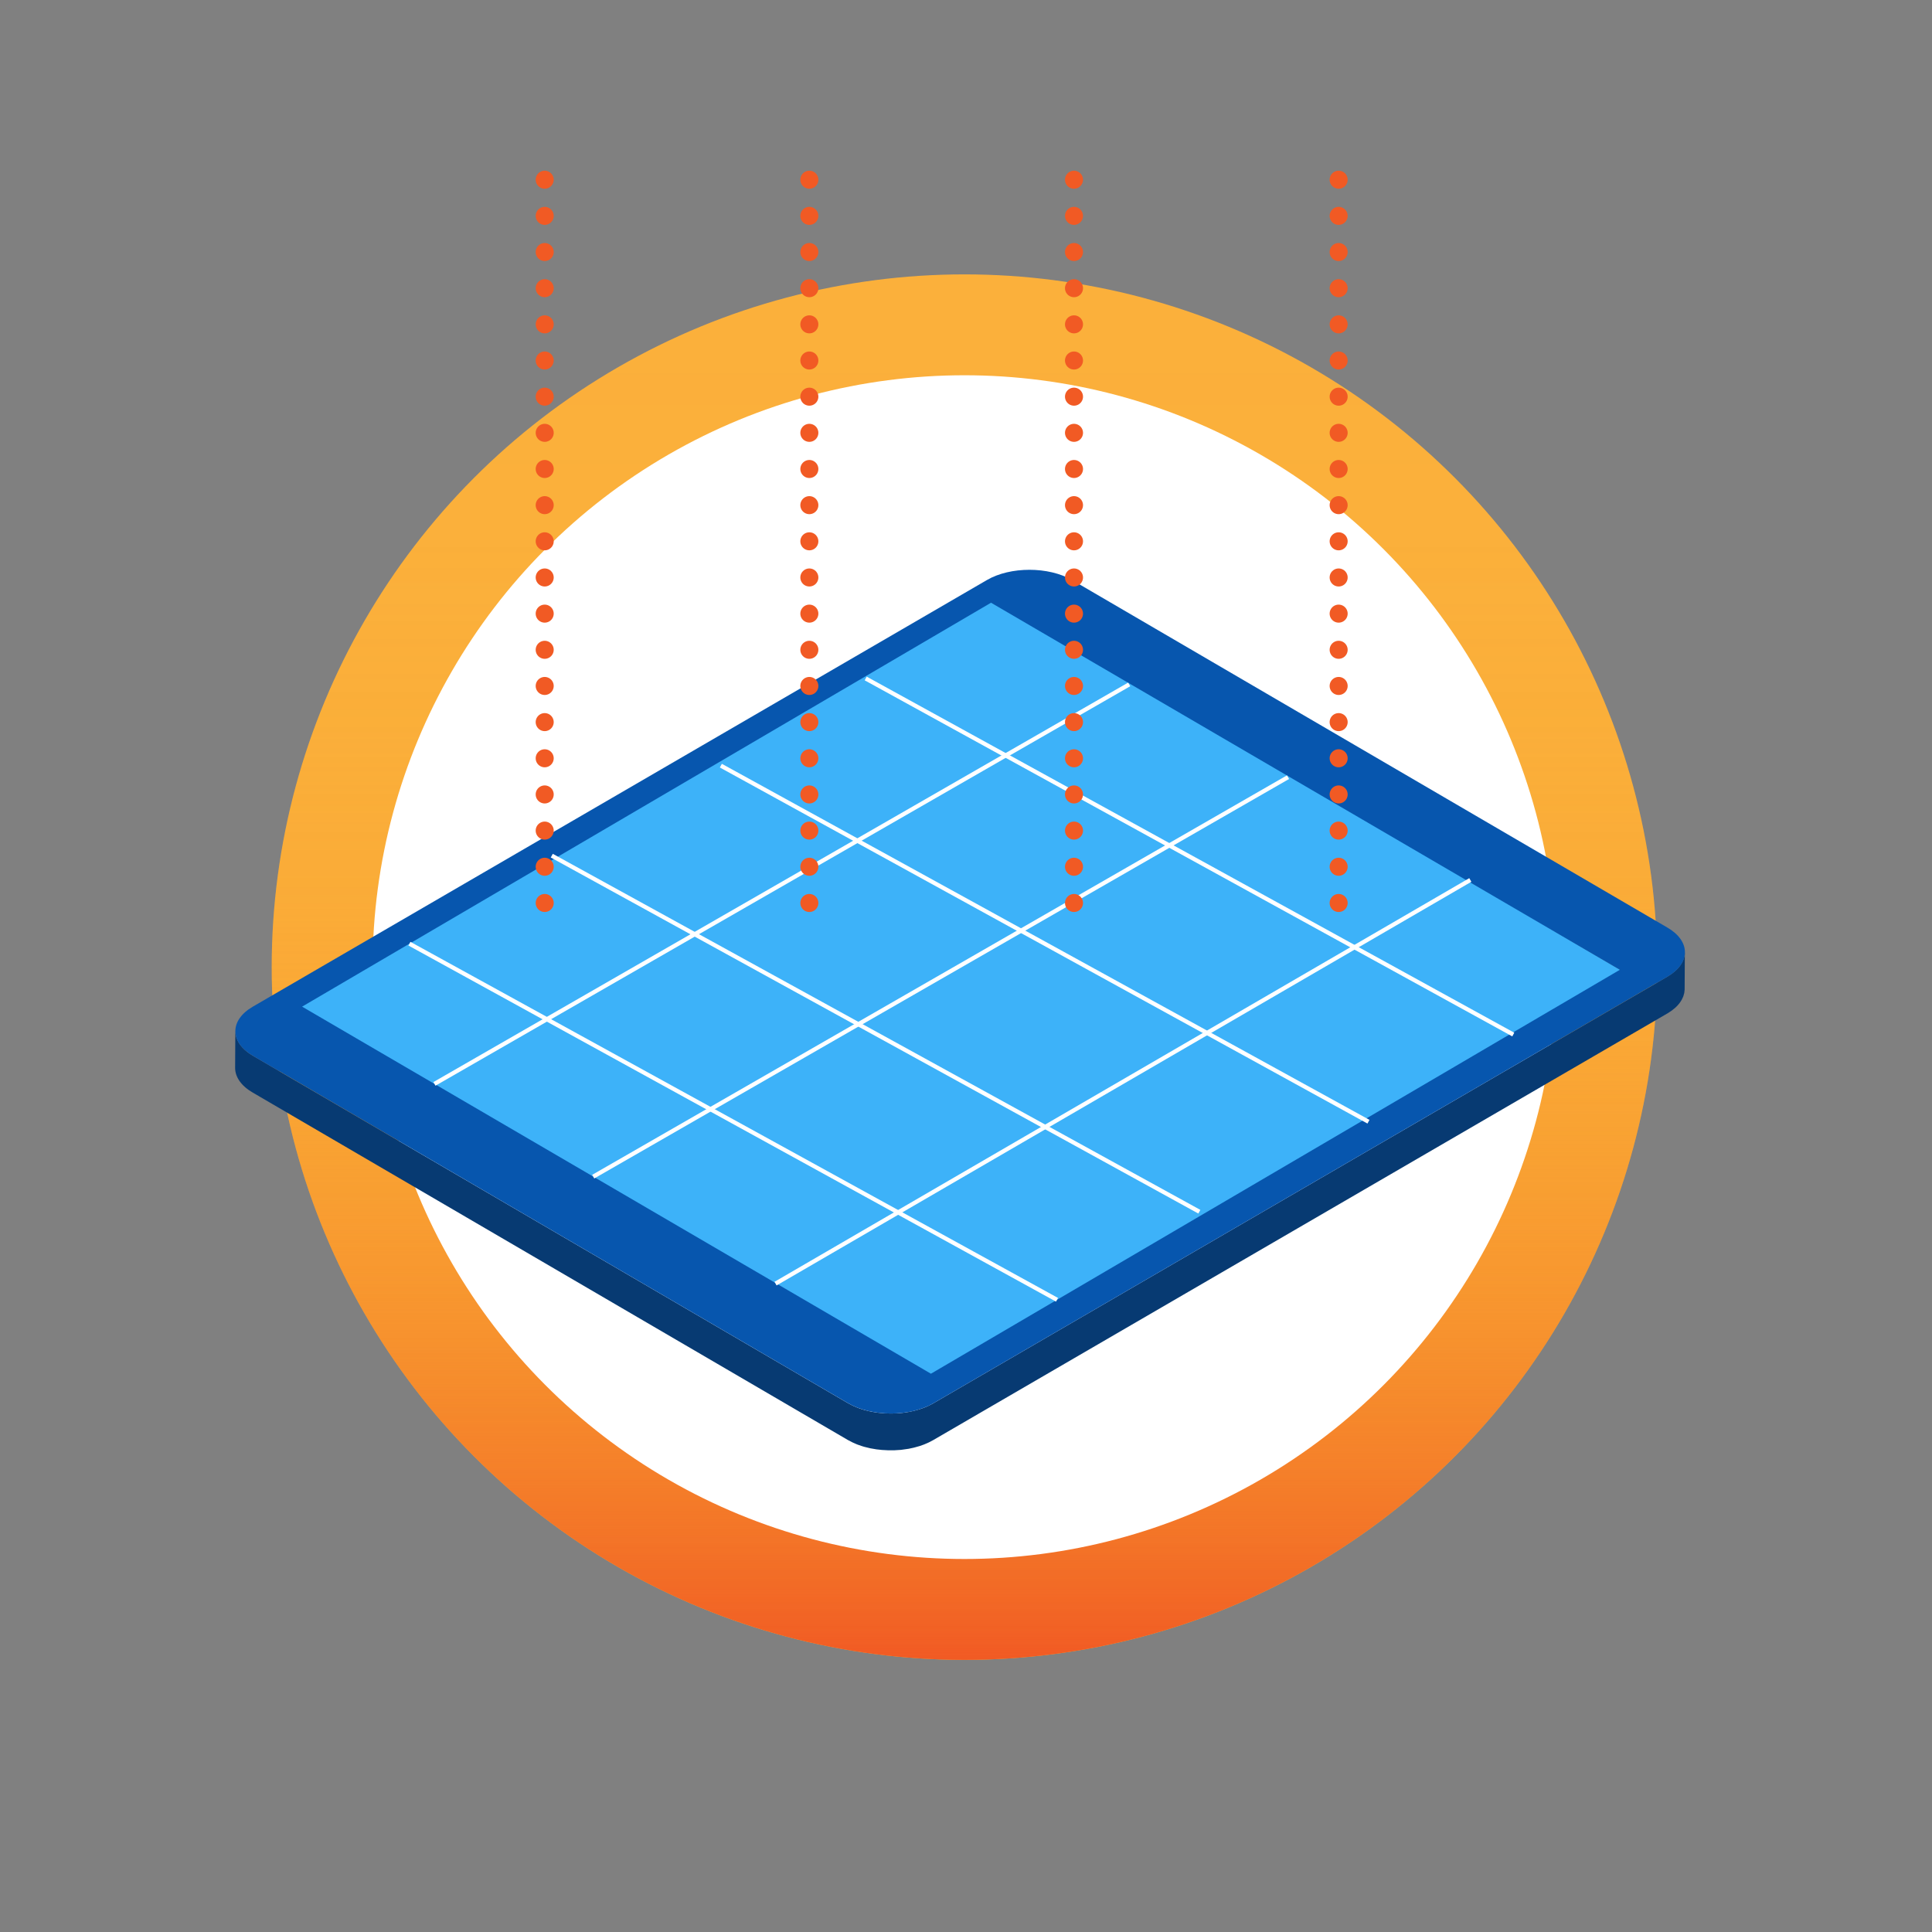 <?xml version="1.0" encoding="UTF-8"?><svg id="Layer_2" xmlns="http://www.w3.org/2000/svg" xmlns:xlink="http://www.w3.org/1999/xlink" viewBox="0 0 600 600"><rect x="0" y="0" width="600" height="600" fill="#808080" stroke="none"/><defs><style>.cls-1{fill:#fff;}.cls-2{fill:#3db2f9;}.cls-3{fill:#0756ae;}.cls-4{stroke-dasharray:0 0 0 11.23;}.cls-4,.cls-5,.cls-6,.cls-7{fill:none;}.cls-4,.cls-7{stroke:#f15a24;stroke-linecap:round;stroke-linejoin:round;stroke-width:5.6px;}.cls-5{stroke:#fff;stroke-miterlimit:10;stroke-width:1.3px;}.cls-8{fill:#073a72;}.cls-9{fill:url(#linear-gradient);}.cls-10{fill:#fbb03b;}</style><linearGradient id="linear-gradient" x1="-7609.48" y1="-4274.56" x2="-7179.21" y2="-4274.56" gradientTransform="translate(4574.08 -7093.99) rotate(-90)" gradientUnits="userSpaceOnUse"><stop offset="0" stop-color="#f15a24"/><stop offset=".04" stop-color="#f15f23" stop-opacity=".9"/><stop offset=".14" stop-color="#f26b22" stop-opacity=".69"/><stop offset=".24" stop-color="#f37621" stop-opacity=".5"/><stop offset=".34" stop-color="#f47f20" stop-opacity=".35"/><stop offset=".44" stop-color="#f5861f" stop-opacity=".22"/><stop offset=".55" stop-color="#f68b1e" stop-opacity=".12"/><stop offset=".67" stop-color="#f68f1e" stop-opacity=".05"/><stop offset=".8" stop-color="#f6921e" stop-opacity=".01"/><stop offset=".96" stop-color="#f7931e" stop-opacity="0"/></linearGradient></defs><g id="Layer_1-2"><g><circle class="cls-10" cx="299.52" cy="300.35" r="215.14"/><circle class="cls-9" cx="299.52" cy="300.35" r="215.14"/><circle class="cls-1" cx="299.52" cy="300.35" r="183.81"/><g><polygon class="cls-2" points="505.66 302.61 287.7 431.27 88.11 314.14 306.08 185.49 505.66 302.61"/><g><path class="cls-8" d="m73.09,320.22c0,.7.11,1.39.34,2.08.69,2.06,2.41,4.02,5.17,5.62l184.85,107.91c.44.25.9.49,1.37.71.16.07.32.14.48.21.33.14.65.29.99.42.11.04.22.08.33.12.37.14.75.27,1.13.39.13.04.26.08.39.12.24.07.49.13.74.2.38.1.77.2,1.16.28.26.06.52.11.77.16.33.06.66.12.99.17.28.04.56.08.84.12.31.04.62.07.93.1.29.03.57.05.86.07.32.02.63.04.95.05.28.01.57.02.85.02.34,0,.68,0,1.02,0,.27,0,.54-.01.81-.02.42-.02.84-.05,1.26-.08.22-.02.44-.03.66-.06.71-.07,1.42-.17,2.12-.3.24-.04.47-.1.7-.14.35-.07.69-.14,1.03-.22.25-.06.49-.13.73-.2.32-.09.64-.17.96-.27.45-.14.9-.29,1.34-.46.05-.02.11-.04.16-.06.41-.16.8-.33,1.19-.51.11-.05.23-.11.34-.16.43-.21.85-.43,1.26-.66l228.01-132.51c.25-.15.47-.3.71-.46.23-.15.46-.29.67-.45.18-.13.35-.27.52-.41.2-.16.39-.31.57-.47.28-.25.55-.51.79-.77.04-.05.08-.1.12-.14.22-.25.43-.51.61-.77.03-.04.06-.08.09-.12.18-.26.33-.52.48-.79.1-.19.19-.39.27-.58.07-.15.14-.3.19-.45.07-.18.11-.37.16-.56.04-.16.09-.32.12-.48.04-.19.05-.39.07-.59.02-.18.05-.36.05-.55l-.06,11.43h0c0,.05,0,.11,0,.16,0,.13-.03.25-.04.38-.02.2-.03.39-.07.59,0,.03,0,.07-.01.1-.03.13-.08.25-.11.38-.05.19-.09.37-.16.56-.01.04-.02.08-.03.12-.04.11-.11.23-.16.34-.08.19-.17.39-.27.58-.03.05-.04.09-.07.14-.12.22-.26.43-.41.65-.03.04-.06.08-.09.13-.08.11-.16.23-.25.34-.11.14-.24.28-.36.42-.04.05-.08.1-.12.15-.21.23-.43.45-.67.68-.04.03-.08.06-.12.1-.18.16-.38.32-.57.47-.17.14-.34.28-.52.41-.21.15-.44.3-.67.45-.16.11-.31.22-.48.32-.08.05-.15.09-.23.13l-228.01,132.51c-.4.23-.83.45-1.26.66-.11.06-.23.11-.34.16-.39.18-.79.35-1.2.51-.05.02-.1.04-.16.06-.37.14-.75.28-1.13.4-.07.02-.14.04-.21.06-.32.1-.64.19-.96.27-.24.07-.48.14-.73.2-.34.08-.68.15-1.03.22-.2.04-.4.09-.6.13-.03,0-.07,0-.1.01-.7.12-1.41.22-2.12.3-.05,0-.1.02-.15.02-.17.02-.34.02-.51.03-.42.03-.84.07-1.26.08-.1,0-.2.02-.3.02-.17,0-.34,0-.51,0-.34,0-.68,0-1.02,0-.13,0-.25,0-.38,0-.16,0-.32-.02-.47-.03-.32-.01-.63-.03-.95-.05-.14,0-.28-.01-.42-.02-.15-.01-.3-.04-.44-.05-.31-.03-.62-.06-.93-.1-.15-.02-.29-.03-.44-.05-.13-.02-.26-.05-.4-.07-.33-.05-.66-.11-.99-.17-.15-.03-.31-.05-.47-.08-.1-.02-.2-.05-.31-.08-.39-.09-.78-.18-1.16-.28-.16-.04-.32-.07-.48-.12-.09-.03-.17-.06-.26-.08-.13-.04-.26-.08-.39-.12-.38-.12-.76-.25-1.13-.39-.11-.04-.22-.08-.33-.12-.05-.02-.1-.04-.15-.06-.29-.11-.56-.24-.84-.37-.16-.07-.33-.14-.48-.21-.47-.22-.93-.46-1.37-.71l-184.85-107.91c-3.68-2.12-5.51-4.91-5.51-7.69l.06-11.43Z"/><path class="cls-3" d="m78.6,327.91l184.85,107.91c7.31,4.22,19.12,4.22,26.38,0l228.01-132.51c7.27-4.22,7.23-11.07-.08-15.28l-184.85-107.91c-7.31-4.22-19.12-4.22-26.39,0l-228.01,132.51c-7.26,4.22-7.22,11.06.09,15.28Zm15.22-15.29l213.95-125.44,195.29,114-213.95,125.44-195.29-114Z"/></g></g><line class="cls-5" x1="127.15" y1="293.07" x2="328.27" y2="403.66"/><line class="cls-5" x1="171.36" y1="265.73" x2="372.47" y2="376.31"/><line class="cls-5" x1="223.87" y1="237.78" x2="424.99" y2="348.36"/><line class="cls-5" x1="268.85" y1="210.71" x2="469.96" y2="321.29"/><line class="cls-5" x1="134.92" y1="336.61" x2="350.68" y2="212.55"/><line class="cls-5" x1="184.23" y1="365.42" x2="400" y2="241.36"/><line class="cls-5" x1="240.85" y1="398.64" x2="456.62" y2="273.28"/><g><line class="cls-7" x1="169.16" y1="55.81" x2="169.16" y2="55.81"/><line class="cls-4" x1="169.16" y1="67.04" x2="169.16" y2="274.82"/><line class="cls-7" x1="169.16" y1="280.43" x2="169.16" y2="280.43"/></g><g><line class="cls-7" x1="251.35" y1="55.81" x2="251.35" y2="55.81"/><line class="cls-4" x1="251.35" y1="67.04" x2="251.35" y2="274.82"/><line class="cls-7" x1="251.35" y1="280.43" x2="251.35" y2="280.43"/></g><g><line class="cls-7" x1="333.54" y1="55.81" x2="333.54" y2="55.81"/><line class="cls-4" x1="333.54" y1="67.04" x2="333.54" y2="274.82"/><line class="cls-7" x1="333.54" y1="280.43" x2="333.54" y2="280.43"/></g><g><line class="cls-7" x1="415.73" y1="55.81" x2="415.73" y2="55.81"/><line class="cls-4" x1="415.73" y1="67.04" x2="415.73" y2="274.82"/><line class="cls-7" x1="415.73" y1="280.43" x2="415.73" y2="280.43"/></g></g><rect class="cls-6" width="600" height="600"/></g></svg>
